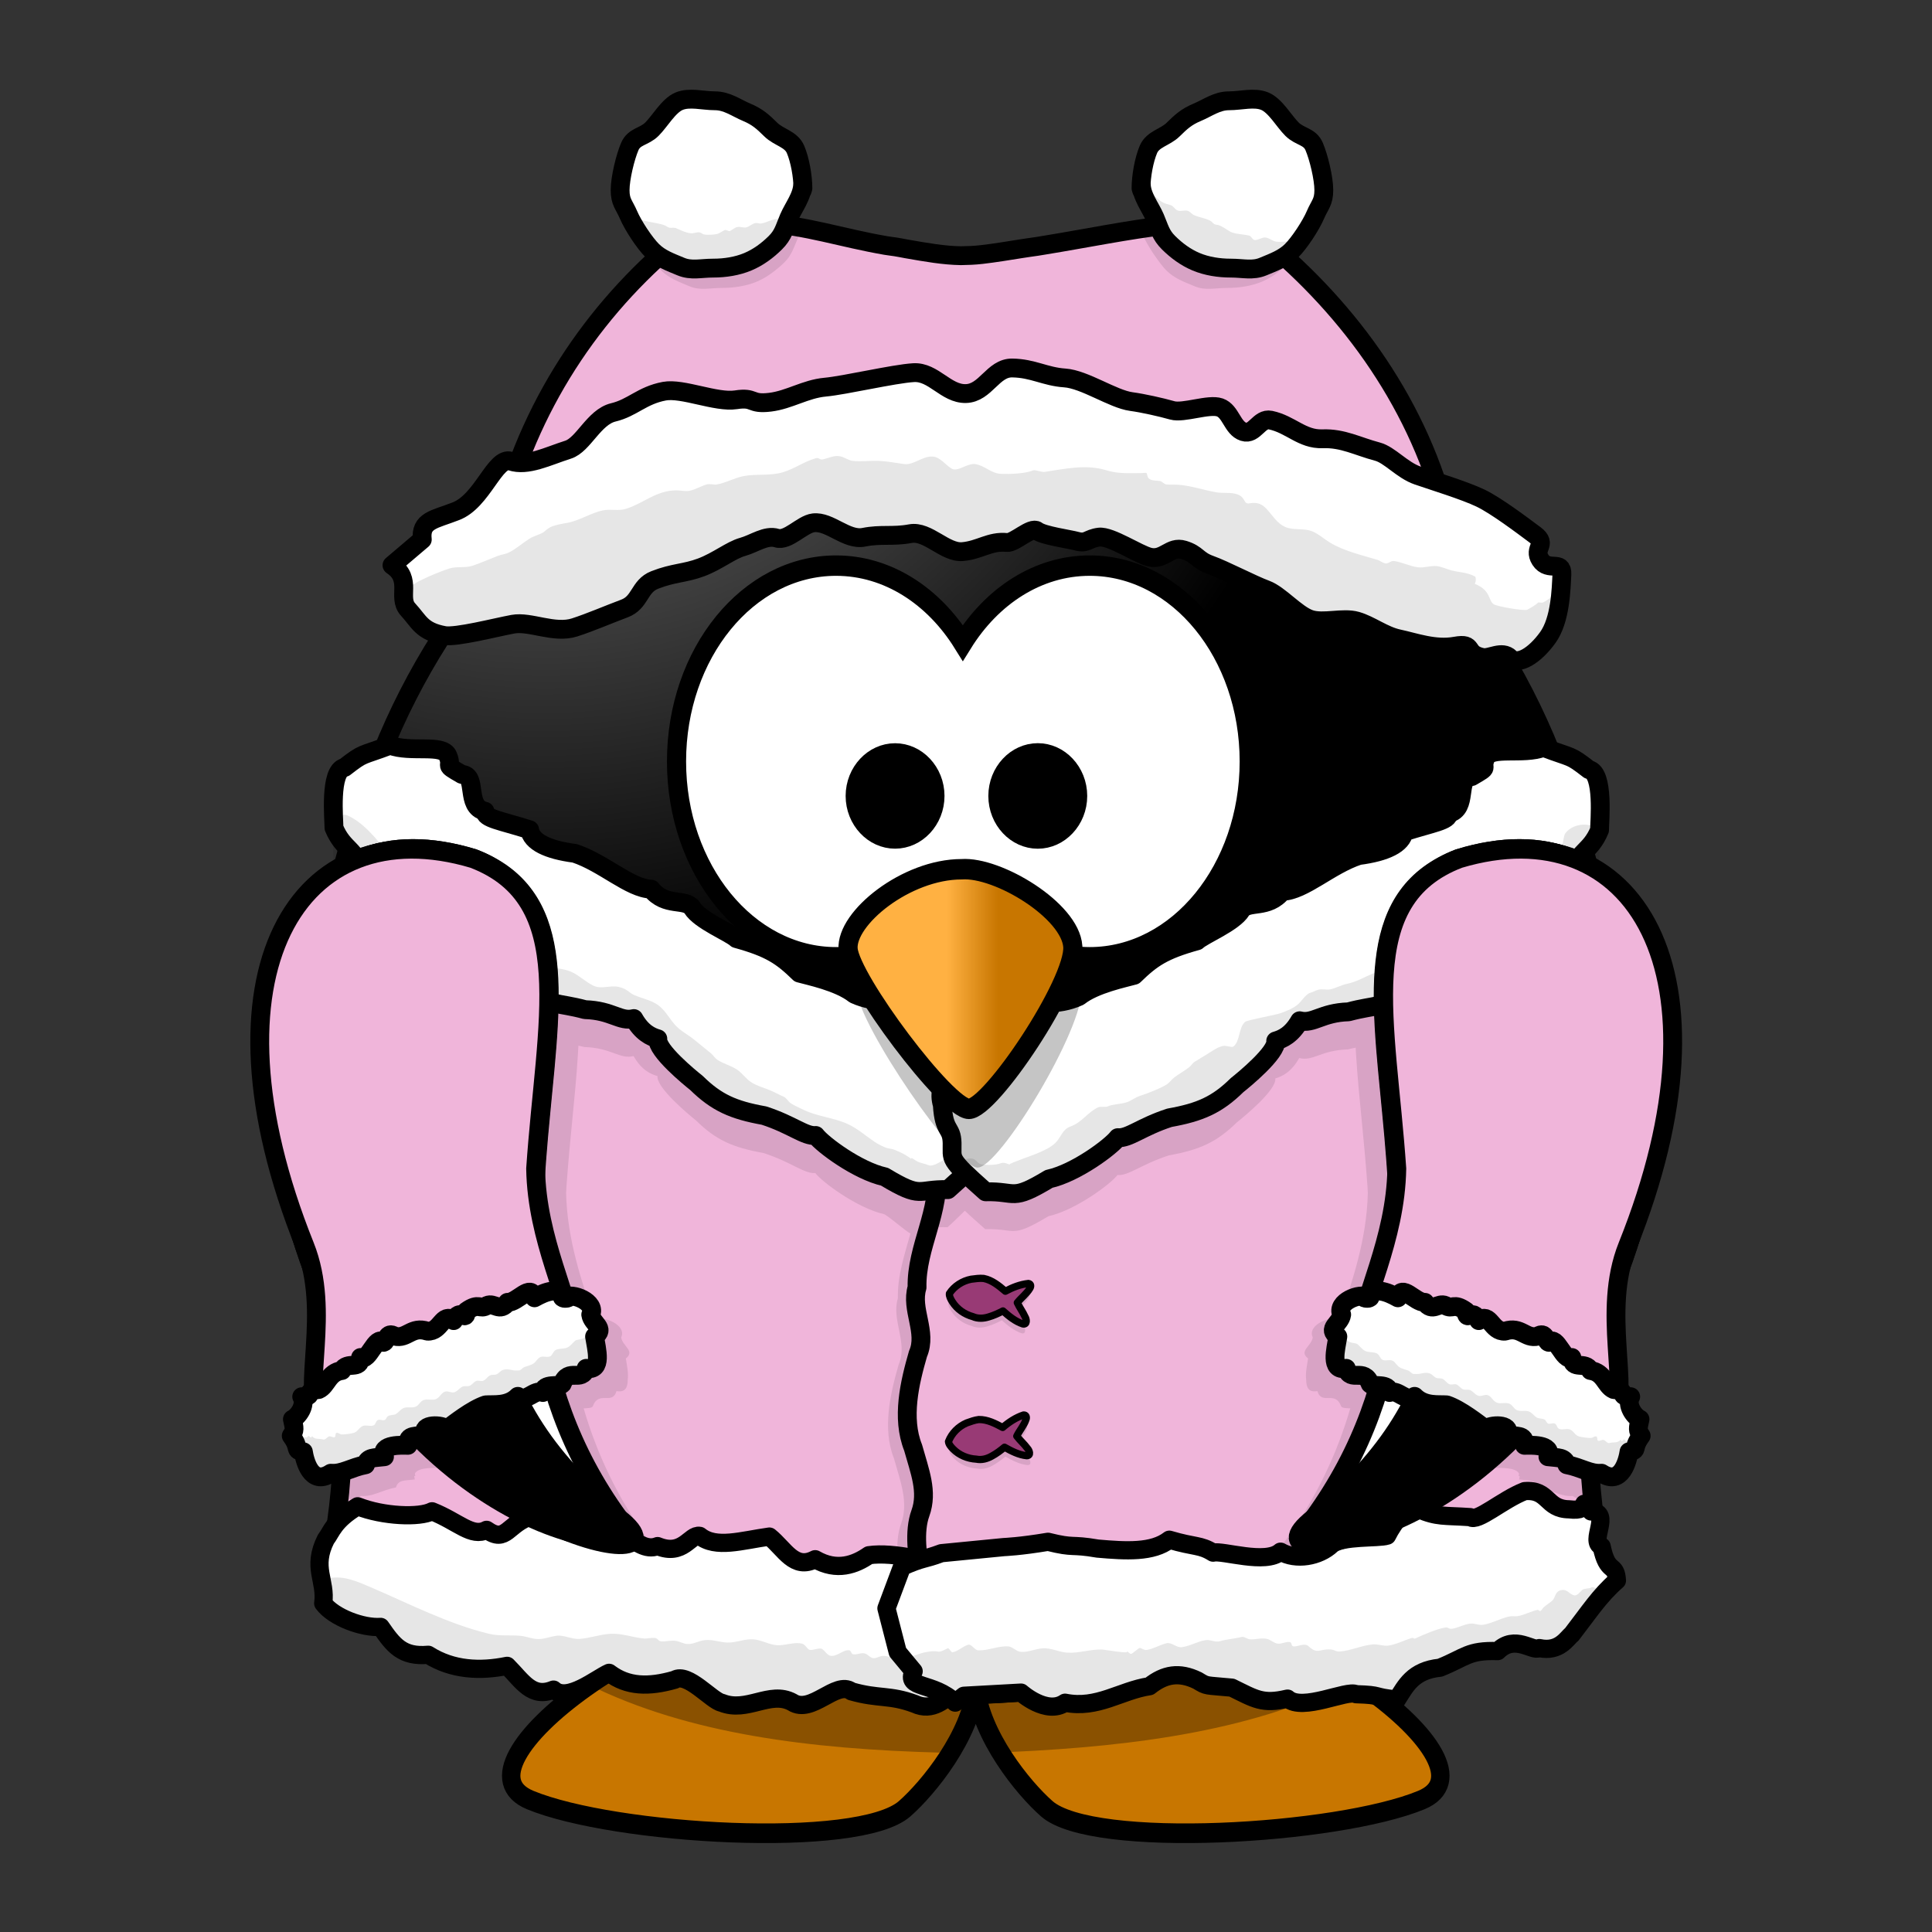 <?xml version="1.0" encoding="UTF-8" standalone="no"?>
<!DOCTYPE svg PUBLIC "-//W3C//DTD SVG 1.1//EN" "http://www.w3.org/Graphics/SVG/1.1/DTD/svg11.dtd">
<svg xmlns="http://www.w3.org/2000/svg" xmlns:xlink="http://www.w3.org/1999/xlink" xmlns:serif="http://www.serif.com/" width="200" height="200" viewBox="0 0 200 200" version="1.1" xml:space="preserve" style="fill-rule:evenodd;clip-rule:evenodd;">
    <rect x="0" y="0" width="200" height="200" fill="#333333" stroke="none"/>
    <g transform="matrix(0.955,0,0,0.955,-17.896,-47.297)">
        <g id="Ebene-1" serif:id="Ebene 1">
            <g id="g3534">
                <g id="g45484-1-40" transform="matrix(1.596,0,0,1.702,5.622,-303.533)">
                    <path id="path3806-0-1-5" d="M65.425,308.434C52.891,309.724 38.515,319.867 44.229,322.079C49.943,324.291 66.527,325.213 69.661,322.633C71.271,321.307 74.152,317.986 74.491,314.87C74.831,317.985 77.704,321.307 79.314,322.633C82.447,325.213 99.04,324.291 104.754,322.079C110.468,319.867 96.092,309.724 83.558,308.434C77.104,309.056 74.782,311.225 74.491,313.713C74.201,311.225 71.879,309.056 65.425,308.434Z" style="fill:url(#_Radial1);stroke:black;stroke-width:1.25px;"/>
                    <path id="path3194-5-0-01" d="M65.427,308.438C59.275,309.071 52.685,311.837 48.239,314.751C54.973,317.865 63.206,318.84 72.131,319.061C73.275,317.556 74.299,316.656 74.494,314.873C74.686,316.639 75.687,317.523 76.815,319.02C85.594,318.648 93.656,317.581 100.219,314.409C95.788,311.622 89.473,309.047 83.56,308.438C77.106,309.06 74.784,311.229 74.494,313.717C74.203,311.229 71.881,309.06 65.427,308.438Z" style="fill-opacity:0.31;"/>
                </g>
                <g id="g45507-1-8" transform="matrix(1.596,0,0,1.702,5.622,-303.533)">
                    <path id="path2385-16-4-3" d="M117.02,272.18C117.02,295.856 97.538,315.338 73.862,315.338C50.186,315.338 30.704,295.856 30.704,272.18C30.704,248.504 50.186,229.022 73.862,229.022C97.538,229.022 117.02,248.504 117.02,272.18Z" style="fill:url(#_Radial2);fill-rule:nonzero;stroke:black;stroke-width:1.25px;stroke-linecap:round;"/>
                    <path id="path3167-8-2-02" d="M95.195,293.755L95.195,293.763C95.195,305.241 85.75,314.686 74.272,314.686C62.794,314.686 53.35,305.241 53.35,293.763L53.35,293.755C53.35,282.277 62.794,272.833 74.272,272.833C85.75,272.833 95.195,282.277 95.195,293.755Z" style="fill:white;fill-rule:nonzero;stroke:black;stroke-width:1.3px;stroke-linecap:round;"/>
                    <path id="path2411-0-7-17" d="M115.321,260.181C115.409,261.303 115.46,262.433 115.46,263.578C115.46,287.401 96.117,306.735 72.294,306.735C52.634,306.735 36.042,293.568 30.839,275.577C32.575,297.812 51.179,315.338 73.858,315.338C97.681,315.338 117.024,296.003 117.024,272.18C117.024,268.017 116.423,263.991 115.321,260.181Z" style="fill-opacity:0.31;fill-rule:nonzero;"/>
                </g>
                <g id="g21283" transform="matrix(1.702,0,0,1.702,-189.84,-82.073)">
                    <path id="path23926" d="M171.153,91.51C169.144,91.374 167.367,91.537 166.293,92.126C160.698,96.583 156.508,102.619 154.575,109.875C161.301,108.092 172.606,106.986 184.075,106.875C184.417,106.877 184.758,106.872 185.1,106.875C196.569,106.986 207.874,108.092 214.6,109.875C212.667,102.619 208.149,96.606 202.539,92.125C199.954,90.702 194.357,92.073 189.072,92.934C188.896,92.963 188.75,92.988 188.578,93.015C188.264,93.061 187.921,93.106 187.609,93.157C186.731,93.299 185.868,93.438 185.085,93.529C184.589,93.587 184.168,93.598 183.747,93.605C182.658,93.588 181.557,93.394 180.276,93.17C180.058,93.131 179.812,93.078 179.585,93.044C179.367,93.009 179.183,92.994 178.959,92.955C176.116,92.462 173.966,91.701 171.153,91.51Z" style="fill:rgb(240,181,218);stroke:black;stroke-width:1.2px;stroke-linecap:round;stroke-linejoin:round;"/>
                    <path id="path21155" d="M195.322,92.262C195.392,92.427 195.492,92.621 195.607,92.827C195.608,92.827 195.608,92.828 195.609,92.83C195.725,93.036 195.859,93.254 196,93.467C196.047,93.539 196.096,93.602 196.145,93.672C196.386,94.021 196.635,94.349 196.847,94.558C197.354,95.059 197.976,95.277 198.647,95.558C199.317,95.838 199.923,95.658 200.697,95.658C201.47,95.658 202.251,95.538 202.922,95.258C203.322,95.09 203.684,94.86 204.022,94.599C204.25,94.425 204.469,94.238 204.673,94.036C204.8,93.911 204.9,93.79 204.982,93.669C204.983,93.668 204.982,93.668 204.982,93.667C205,93.642 205.01,93.616 205.026,93.591C205.241,93.257 205.349,92.92 205.547,92.458C205.581,92.377 205.622,92.284 205.664,92.2C205.667,92.194 205.669,92.188 205.672,92.183L195.322,92.262Z" style="fill-opacity:0.1;"/>
                    <g id="g37364">
                        <path id="path16568" d="M147.515,113.321C148.857,114.219 147.825,115.364 148.539,116.14C149.254,116.916 149.4,117.531 150.849,117.796C151.598,117.933 154.12,117.276 155.218,117.074C156.317,116.871 157.848,117.698 159.143,117.28C160.148,116.956 161.273,116.465 162.314,116.076C163.356,115.688 163.237,114.654 164.244,114.259C165.46,113.782 166.158,113.847 167.209,113.453C168.26,113.058 169.092,112.361 169.852,112.149C170.583,111.946 171.325,111.376 172.023,111.591C172.72,111.806 173.63,110.706 174.355,110.618C175.394,110.491 176.464,111.757 177.565,111.537C178.666,111.316 179.397,111.518 180.529,111.308C181.64,111.101 182.738,112.549 183.851,112.452C184.963,112.355 185.59,111.759 186.675,111.87C187.164,111.92 188.231,110.836 188.608,111.132C188.985,111.427 190.66,111.659 191.119,111.785C191.785,111.968 191.813,111.622 192.545,111.528C193.277,111.435 195.046,112.634 195.767,112.802C196.7,113.019 197.061,112.074 197.946,112.346C198.832,112.619 198.771,112.989 199.63,113.294C200.504,113.605 202.307,114.55 203.176,114.87C204.046,115.19 205.087,116.449 205.974,116.755C206.827,117.049 208.069,116.616 208.959,116.874C209.848,117.133 210.667,117.8 211.614,118.002C212.657,118.224 213.939,118.707 215.224,118.472C216.508,118.237 215.769,118.951 216.975,119.195C217.429,119.287 218.214,118.721 218.723,119.226C219.232,119.731 220.305,119.069 221.129,117.918C221.931,116.8 221.975,114.86 222.023,113.908C222.072,112.957 221.165,113.767 220.657,112.976C220.166,112.212 221.137,111.997 220.307,111.379C219.477,110.761 217.837,109.523 216.846,109.046C215.833,108.559 213.826,107.948 212.832,107.603C211.839,107.258 211.061,106.291 210.276,106.083C208.996,105.744 208.081,105.216 206.776,105.265C205.471,105.314 204.75,104.343 203.468,104.077C202.738,103.925 202.455,105.046 201.744,104.816C201.033,104.587 200.946,103.516 200.239,103.269C199.531,103.022 197.925,103.66 197.207,103.456C196.489,103.252 195.343,102.995 194.601,102.895C193.428,102.737 191.626,101.477 190.363,101.391C189.1,101.305 188.346,100.777 187.02,100.756C185.786,100.737 185.327,102.355 184.062,102.386C182.797,102.416 182.006,100.978 180.733,101.054C179.458,101.13 176.364,101.862 175.104,101.977C173.843,102.092 172.817,102.788 171.594,102.936C170.271,103.097 170.664,102.59 169.412,102.783C168.16,102.975 166.012,102.016 164.859,102.234C163.42,102.505 162.844,103.288 161.608,103.585C160.373,103.883 159.707,105.649 158.731,105.959C157.43,106.372 156.136,107.044 155.082,106.692C154.072,106.355 153.28,109.262 151.552,109.891C150.218,110.415 149.308,110.453 149.444,111.683L147.515,113.321Z" style="fill:white;stroke:black;stroke-width:1.2px;stroke-linecap:round;stroke-linejoin:round;"/>
                        <path id="path37362" d="M221.875,115.675C221.827,115.643 221.765,115.639 221.725,115.6C221.55,115.426 221.427,115.217 221.3,115.375C221.236,115.455 220.917,115.651 220.8,115.7C220.753,115.72 220.525,115.668 220.5,115.7C220.395,115.831 220.008,116.052 219.825,116.15C219.644,116.247 217.883,115.949 217.675,115.8C217.493,115.67 217.455,115.441 217.325,115.2C217.195,114.959 216.987,114.714 216.475,114.5C216.473,114.499 216.523,114.381 216.525,114.375C216.544,114.296 216.563,114.069 216.475,114.025C215.943,113.759 215.578,113.795 215,113.65C214.685,113.571 214.376,113.408 214.05,113.375C213.655,113.336 213.252,113.5 212.85,113.45C212.339,113.386 211.833,113.114 211.325,113.05C211.118,113.024 210.978,113.236 210.775,113.2C210.608,113.17 210.44,113.025 210.275,112.975C209.278,112.675 208.146,112.415 207.25,111.875C206.867,111.644 206.517,111.313 206.1,111.15C205.641,110.971 205.08,111.075 204.6,110.95C204.049,110.806 203.747,110.362 203.425,109.975C203.264,109.781 203.101,109.589 202.9,109.475C202.699,109.361 202.456,109.316 202.15,109.375C201.9,109.423 201.866,109.3 201.775,109.15C201.684,109 201.556,108.826 201.15,108.75C200.787,108.682 200.392,108.737 200.025,108.675C199.245,108.543 198.463,108.27 197.675,108.2C197.401,108.176 197.124,108.197 196.85,108.175C196.665,108.161 196.586,107.976 196.4,107.95C196.183,107.92 195.907,107.952 195.725,107.8C195.609,107.704 195.614,107.499 195.575,107.45C195.549,107.417 195.305,107.45 195.275,107.45C194.508,107.45 193.773,107.509 193.025,107.275C192.365,107.068 191.703,107.051 191.05,107.1C190.397,107.149 189.739,107.276 189.075,107.375C188.894,107.402 188.476,107.223 188.35,107.275C187.826,107.494 186.89,107.517 186.325,107.5C185.659,107.48 185.266,106.961 184.65,106.875C184.427,106.844 184.138,106.964 183.875,107.075C183.612,107.186 183.373,107.281 183.175,107.175C182.799,106.974 182.447,106.44 181.975,106.4C181.307,106.344 180.742,106.961 180.125,106.875C179.615,106.804 179.096,106.703 178.575,106.675C178.015,106.645 177.435,106.731 176.875,106.675C176.566,106.644 176.333,106.426 176.025,106.375C175.655,106.313 175.317,106.499 174.975,106.575C174.739,106.627 174.722,106.447 174.525,106.5C173.792,106.697 173.143,107.183 172.4,107.4C171.551,107.648 170.722,107.478 169.875,107.65C169.304,107.766 168.769,108.078 168.2,108.175C167.979,108.213 167.771,108.11 167.55,108.175C167.186,108.282 166.845,108.498 166.475,108.575C166.221,108.628 165.886,108.55 165.625,108.55C165.004,108.55 164.484,108.747 163.975,109C163.466,109.253 162.983,109.55 162.425,109.725C161.931,109.88 161.443,109.722 160.95,109.825C160.163,109.989 159.443,110.49 158.65,110.625C158.35,110.676 157.985,110.739 157.7,110.85C157.44,110.952 157.218,111.183 157.15,111.225C156.927,111.365 156.543,111.458 156.275,111.625C155.842,111.896 155.426,112.274 154.975,112.5C154.732,112.622 154.49,112.633 154.25,112.725C153.715,112.931 153.192,113.165 152.65,113.35C152.203,113.503 151.636,113.381 151.175,113.525C150.788,113.646 150.011,113.945 149.3,114.3C148.814,114.543 148.539,114.809 148.25,115.075C148.241,115.461 148.266,115.842 148.55,116.15C149.265,116.926 149.4,117.535 150.85,117.8C151.598,117.937 154.126,117.277 155.225,117.075C156.324,116.873 157.854,117.693 159.15,117.275C160.155,116.951 161.283,116.463 162.325,116.075C163.367,115.687 163.243,114.645 164.25,114.25C165.466,113.773 166.149,113.845 167.2,113.45C168.251,113.056 169.09,112.362 169.85,112.15C170.581,111.947 171.327,111.385 172.025,111.6C172.723,111.815 173.626,110.713 174.35,110.625C175.389,110.498 176.474,111.746 177.575,111.525C178.676,111.305 179.393,111.511 180.525,111.3C181.636,111.094 182.738,112.547 183.85,112.45C184.962,112.353 185.59,111.764 186.675,111.875C187.164,111.925 188.223,110.83 188.6,111.125C188.977,111.421 190.666,111.649 191.125,111.775C191.792,111.958 191.818,111.619 192.55,111.525C193.282,111.432 195.054,112.632 195.775,112.8C196.708,113.017 197.065,112.078 197.95,112.35C198.835,112.623 198.766,112.995 199.625,113.3C200.5,113.611 202.305,114.555 203.175,114.875C204.045,115.195 205.087,116.444 205.975,116.75C206.828,117.044 208.06,116.617 208.95,116.875C209.84,117.134 210.678,117.798 211.625,118C212.669,118.223 213.941,118.71 215.225,118.475C216.509,118.24 215.769,118.956 216.975,119.2C217.429,119.292 218.216,118.72 218.725,119.225C219.234,119.73 220.301,119.076 221.125,117.925C221.562,117.315 221.765,116.48 221.875,115.675L221.875,115.675Z" style="fill-opacity:0.1;"/>
                    </g>
                    <path id="path21125" d="M163.15,92.262C163.22,92.427 163.32,92.621 163.436,92.827C163.436,92.827 163.437,92.828 163.437,92.83C163.554,93.036 163.687,93.254 163.828,93.467C163.875,93.539 163.925,93.602 163.973,93.672C164.214,94.021 164.464,94.349 164.675,94.558C165.182,95.059 165.804,95.277 166.475,95.558C167.145,95.838 167.751,95.658 168.525,95.658C169.299,95.658 170.079,95.538 170.75,95.258C171.15,95.09 171.512,94.86 171.85,94.599C172.078,94.425 172.297,94.238 172.501,94.036C172.628,93.911 172.728,93.79 172.811,93.669C172.811,93.668 172.81,93.668 172.811,93.667C172.828,93.642 172.838,93.616 172.855,93.591C173.069,93.257 173.177,92.92 173.375,92.458C173.409,92.377 173.45,92.284 173.492,92.2C173.495,92.194 173.497,92.188 173.5,92.183L163.15,92.262Z" style="fill-opacity:0.1;"/>
                    <g id="g37432" transform="matrix(1,0,0,1,1.078,0)">
                        <path id="path26881" d="M172.591,89.033C172.591,89.798 172.003,90.525 171.719,91.188C171.436,91.851 171.359,92.278 170.852,92.779C170.345,93.28 169.765,93.712 169.095,93.993C168.424,94.273 167.656,94.396 166.882,94.396C166.108,94.396 165.499,94.577 164.829,94.296C164.158,94.016 163.532,93.796 163.025,93.295C162.518,92.794 161.784,91.669 161.501,91.006C161.217,90.343 160.966,90.194 160.966,89.429C160.966,88.664 161.296,87.317 161.58,86.654C161.863,85.991 162.483,86.05 162.99,85.548C163.498,85.047 164.049,84.048 164.72,83.767C165.39,83.487 166.233,83.739 167.006,83.739C167.78,83.739 168.367,84.196 169.038,84.476C169.708,84.756 170.057,85.073 170.564,85.574C171.071,86.075 171.851,86.168 172.135,86.831C172.418,87.494 172.607,88.547 172.607,89.312L172.564,89.454" style="fill:white;fill-rule:nonzero;stroke:black;stroke-width:1.2px;stroke-linecap:round;stroke-linejoin:round;"/>
                        <path id="path37411" d="M161.35,90.7C161.402,90.801 161.443,90.867 161.5,91C161.784,91.663 162.518,92.799 163.025,93.3C163.532,93.801 164.154,94.02 164.825,94.3C165.496,94.58 166.101,94.4 166.875,94.4C167.649,94.4 168.429,94.28 169.1,94C169.771,93.72 170.343,93.276 170.85,92.775C171.357,92.274 171.441,91.863 171.725,91.2C171.762,91.114 171.805,91.013 171.85,90.925C171.474,91.105 171.139,91.275 171.025,91.275C170.59,91.275 170.376,91.469 169.975,91.55C169.842,91.577 169.741,91.509 169.6,91.525C169.383,91.55 169.207,91.753 169,91.8C168.832,91.838 168.628,91.75 168.45,91.775C168.281,91.799 168.124,91.949 167.975,92.025C167.862,92.083 167.738,91.927 167.625,91.975C167.457,92.047 167.308,92.183 167.125,92.225C166.936,92.269 166.487,92.295 166.3,92.25C166.202,92.227 166.147,92.148 166.05,92.125C165.852,92.079 165.659,92.202 165.45,92.175C165.101,92.13 164.837,91.983 164.525,91.85C164.418,91.804 164.242,91.842 164.125,91.825C164,91.807 163.873,91.689 163.75,91.65C163.206,91.476 162.314,91.418 161.825,91.15C161.633,91.045 161.485,90.871 161.35,90.7L161.35,90.7Z" style="fill-opacity:0.1;"/>
                    </g>
                    <g id="g37436" transform="matrix(1,0,0,1,-1.348,0)">
                        <path id="path26917" d="M196.584,89.033C196.584,89.798 197.172,90.525 197.456,91.188C197.739,91.851 197.816,92.278 198.323,92.779C198.83,93.28 199.41,93.712 200.08,93.993C200.751,94.273 201.519,94.396 202.293,94.396C203.067,94.396 203.676,94.577 204.346,94.296C205.017,94.016 205.643,93.796 206.15,93.295C206.657,92.794 207.391,91.669 207.674,91.006C207.958,90.343 208.209,90.194 208.209,89.429C208.209,88.664 207.879,87.317 207.595,86.654C207.312,85.991 206.692,86.05 206.185,85.548C205.677,85.047 205.126,84.048 204.455,83.767C203.785,83.487 202.942,83.739 202.169,83.739C201.395,83.739 200.808,84.196 200.137,84.476C199.467,84.756 199.118,85.073 198.611,85.574C198.104,86.075 197.324,86.168 197.04,86.831C196.757,87.494 196.568,88.547 196.568,89.312L196.611,89.454" style="fill:white;fill-rule:nonzero;stroke:black;stroke-width:1.2px;stroke-linecap:round;stroke-linejoin:round;"/>
                        <path id="path37413" d="M196.65,89.475C196.807,90.079 197.221,90.666 197.45,91.2C197.734,91.863 197.818,92.274 198.325,92.775C198.832,93.276 199.404,93.72 200.075,94C200.746,94.28 201.526,94.4 202.3,94.4C203.074,94.4 203.679,94.58 204.35,94.3C205.021,94.02 205.643,93.801 206.15,93.3C206.273,93.179 206.41,93.029 206.55,92.85C206.388,92.853 206.227,92.76 206.075,92.725C205.768,92.653 205.435,92.772 205.125,92.7C204.916,92.651 204.744,92.492 204.525,92.45C204.282,92.403 203.97,92.662 203.775,92.6C203.632,92.554 203.608,92.368 203.45,92.325C203.153,92.244 202.544,92.236 202.25,92.075C202.032,91.956 201.715,91.706 201.475,91.65C201.4,91.633 201.321,91.634 201.25,91.6C201.138,91.546 201.091,91.432 200.975,91.375C200.653,91.216 200.278,91.165 199.95,91.025C199.794,90.959 199.713,90.806 199.55,90.75C199.346,90.68 199.113,90.805 198.9,90.725C198.709,90.653 198.637,90.426 198.425,90.375C197.625,90.183 197.731,89.936 197.125,89.6C196.975,89.517 196.81,89.497 196.65,89.475L196.65,89.475Z" style="fill-opacity:0.1;"/>
                    </g>
                </g>
                <path id="path26942" d="M59.413,134.035C55.26,142.001 54.106,151.136 54.354,160.468C54.026,178.826 57.664,199.734 54.986,215.947C56.498,216.789 58.22,217.571 60.045,218.307C64.438,220.344 71.097,222.094 79.227,223.451C79.443,223.487 79.64,223.542 79.859,223.577C80.002,223.602 80.137,223.637 80.281,223.661C81.485,223.854 82.729,224.033 83.99,224.209C94.226,225.716 105.657,226.508 117.168,226.697C117.925,226.709 118.688,226.732 119.445,226.739C119.627,226.741 119.81,226.737 119.993,226.739C121.519,226.751 123.023,226.79 124.546,226.781C125.498,226.78 126.459,226.748 127.412,226.739C128.157,226.728 128.905,226.712 129.647,226.697C141.166,226.509 152.624,225.717 162.867,224.209C164.251,224.006 165.618,223.807 166.956,223.577C167.334,223.515 167.68,223.429 168.052,223.366C175.472,222.106 181.675,220.524 185.969,218.687C186.024,218.666 186.083,218.666 186.137,218.645C186.292,218.578 186.41,218.501 186.559,218.434C188.487,217.667 190.286,216.83 191.871,215.947C189.193,199.734 192.832,178.826 192.503,160.468C192.751,151.136 191.597,142.001 187.444,134.035C187.302,134.151 187.165,134.257 187.023,134.372C186.968,134.273 186.91,134.176 186.854,134.077C164.265,152.426 145.733,162.445 127.328,163.756C126.412,163.821 125.504,163.818 124.588,163.84C124.277,163.846 123.971,163.882 123.66,163.882C123.2,163.886 122.73,163.847 122.269,163.84C121.349,163.818 120.407,163.821 119.487,163.756C101.082,162.445 82.592,152.426 60.003,134.077C59.947,134.175 59.889,134.274 59.834,134.372C59.692,134.257 59.555,134.151 59.413,134.035L59.413,134.035Z" style="fill:rgb(240,181,218);fill-rule:nonzero;stroke:black;stroke-width:2.02px;stroke-linecap:round;stroke-linejoin:round;"/>
                <path id="path37474" d="M60.999,134.348C57.769,135.573 58.21,135.104 56.064,136.773C54.389,137.113 54.924,142.481 54.915,143.325C55.763,145.374 56.87,145.581 57.465,146.933C49.467,152.836 47.209,167.426 55.088,187.055C57.285,192.528 55.903,198.665 56.005,202.719C55.236,202.958 56.034,203.377 54.745,203.386C55.259,204.32 54.338,205.556 53.737,205.827C53.958,206.827 54.022,207.026 53.612,207.625C54.684,209.085 53.808,209.146 54.926,209.358C55.059,210.252 55.736,213.112 57.898,211.682C59.142,211.793 60.122,211.047 61.658,210.762C61.925,209.899 62.574,210.039 63.714,209.893C63.655,209.752 63.648,209.637 63.647,209.526C63.689,209.522 63.721,209.52 63.764,209.515C63.722,209.413 63.728,209.338 63.716,209.252C64.073,208.552 65.813,208.649 66.256,208.654C66.241,208.505 66.246,208.387 66.261,208.281C66.264,208.281 66.275,208.281 66.277,208.281C66.274,208.248 66.281,208.23 66.28,208.199C66.388,207.729 66.814,207.689 67.306,207.633C73.032,213.472 79.133,216.649 83.497,217.912C89.522,220.27 92.959,219.628 89.086,216.593C85.645,211.861 83.415,207.018 82.005,202.19C82.419,202.163 82.829,202.169 82.978,202.001C83.649,200.177 85.086,201.9 85.573,200.315C86.535,200.493 86.783,199.895 86.783,199.1C86.881,198.426 86.704,197.52 86.578,196.787C87.624,195.952 86.215,195.467 86.073,194.492C86.732,193.132 84.035,192.064 83.244,192.623L83.55,192.623C83.763,192.689 83.384,192.739 83.196,192.716C83.179,192.661 83.16,192.6 83.143,192.545C83.303,192.481 83.535,192.424 83.497,192.498C83.346,192.34 83.183,192.23 83.015,192.141C81.816,188.381 80.226,183.966 80.104,178.852C80.121,178.594 80.128,178.328 80.146,178.073C80.336,175.449 80.575,172.937 80.814,170.5C80.908,169.532 81.005,168.552 81.09,167.62C81.211,166.288 81.311,164.996 81.388,163.743C81.406,163.452 81.421,163.162 81.436,162.874C81.667,162.927 81.841,162.953 82.101,163.023C85.037,163.111 85.908,164.38 87.419,164.001C88.285,165.537 89.287,165.963 90.014,166.171C89.845,167.41 93.467,170.412 94.183,170.978C96.358,173.12 98.18,173.913 101.501,174.509C104.541,175.496 105.937,176.795 107.116,176.679C107.844,177.652 111.686,180.502 114.604,181.146C115.399,181.624 116.926,182.991 117.428,183.234C116.785,185.546 116.008,187.838 116.067,190.253C115.342,192.649 117.189,195.073 116.152,197.443C115.251,200.556 114.358,204.394 115.641,207.611C116.345,210.143 117.255,212.384 116.407,214.716C115.7,216.637 116.007,219.59 116.62,221.651L118.688,221.648C118.076,219.588 117.769,216.678 118.476,214.756C119.323,212.424 118.371,210.184 117.667,207.651C116.384,204.434 117.32,200.597 118.22,197.483C119.257,195.113 117.368,192.647 118.093,190.251C118.03,187.628 119.008,185.151 119.667,182.636C120.126,182.583 120.672,182.531 121.454,182.551C122.309,181.79 122.824,181.242 123.326,180.764C123.851,181.276 124.553,181.888 125.538,182.763C128.93,182.678 128.266,183.839 132.388,181.359C135.306,180.715 139.148,177.865 139.875,176.892C141.054,177.008 142.408,175.752 145.449,174.765C148.769,174.169 150.633,173.333 152.809,171.191C153.525,170.625 157.146,167.665 156.978,166.426C157.705,166.219 158.706,165.75 159.573,164.214C161.083,164.593 161.912,163.366 164.849,163.278C165.177,163.19 165.407,163.153 165.691,163.089C165.704,163.308 165.713,163.525 165.726,163.743C165.803,164.996 165.903,166.288 166.024,167.62C166.109,168.553 166.206,169.533 166.3,170.5C166.538,172.938 166.778,175.449 166.968,178.073C166.986,178.329 166.99,178.595 167.008,178.852C166.885,183.967 165.295,188.381 164.096,192.142C163.929,192.231 163.766,192.34 163.615,192.498C163.576,192.424 163.809,192.481 163.968,192.546C163.951,192.6 163.932,192.662 163.915,192.716C163.727,192.739 163.348,192.689 163.562,192.623L163.867,192.623C163.076,192.064 160.379,193.132 161.038,194.492C160.896,195.467 159.487,195.952 160.533,196.787C160.407,197.52 160.23,198.427 160.328,199.1C160.328,199.895 160.577,200.493 161.538,200.315C162.025,201.9 163.463,200.177 164.133,202.001C164.283,202.17 164.692,202.163 165.106,202.19C163.696,207.018 161.466,211.861 158.026,216.594C154.152,219.628 157.59,220.27 163.615,217.912C167.978,216.65 174.079,213.472 179.805,207.633C180.297,207.69 180.723,207.729 180.832,208.199C180.83,208.23 180.84,208.249 180.837,208.282C180.84,208.281 180.848,208.282 180.851,208.282C180.866,208.388 180.871,208.506 180.857,208.654C181.299,208.65 183.039,208.552 183.396,209.252C183.384,209.338 183.39,209.414 183.348,209.515C183.391,209.521 183.423,209.522 183.465,209.526C183.464,209.638 183.457,209.752 183.398,209.893C184.538,210.039 185.188,209.9 185.454,210.763C186.99,211.047 187.97,211.793 189.214,211.683C191.376,213.113 192.053,210.252 192.186,209.359C193.304,209.146 192.428,209.085 193.5,207.625C193.09,207.026 193.155,206.828 193.375,205.828C192.774,205.556 191.853,204.321 192.367,203.387C191.078,203.377 191.876,202.958 191.107,202.719C191.209,198.665 189.827,192.528 192.024,187.055C199.903,167.426 197.645,152.836 189.647,146.934C190.263,145.799 191.284,145.496 192.077,143.581C192.068,142.737 192.603,137.368 190.929,137.029C188.782,135.359 189.223,135.828 185.994,134.604C183.82,135.456 180.259,134.41 179.74,135.752C179.166,137.136 180.348,136.518 178.208,137.752C176.438,137.831 177.887,141.271 175.698,141.751C175.767,142.547 173.967,142.759 170.848,143.751C170.651,145.072 168.888,145.919 165.955,146.303C162.799,147.345 160.015,150.148 157.702,150.217C156.127,152.193 153.974,151.165 153.235,152.259C152.402,153.626 149.147,154.926 148.47,155.578C144.819,156.585 143.544,157.45 141.62,159.322C140.666,159.597 137.376,160.217 135.664,161.577C133.217,162.691 131.165,162.115 129.878,162.385C127.279,164.11 123.596,164.448 124.135,166.129C123.942,166.575 123.786,166.995 123.582,167.363C123.326,166.926 123.056,166.471 122.816,165.916C123.355,164.235 119.714,163.855 117.115,162.13C115.828,161.86 113.776,162.479 111.329,161.364C109.618,160.004 106.285,159.342 105.33,159.066C103.407,157.194 102.174,156.33 98.523,155.323C97.846,154.671 94.591,153.371 93.759,152.004C93.019,150.91 90.866,151.938 89.291,149.962C86.978,149.892 84.152,147.132 80.995,146.091C78.063,145.706 76.3,144.86 76.103,143.538C72.984,142.546 71.184,142.334 71.253,141.538C69.064,141.059 70.555,137.618 68.785,137.539C66.646,136.305 67.827,136.923 67.254,135.54C66.734,134.197 63.173,135.201 61,134.348L60.999,134.348Z" style="fill-opacity:0.1;"/>
                <g id="g21230" transform="matrix(1.702,0,0,1.702,-189.84,-82.073)">
                    <path id="path37328" d="M182.18,151.839C182.496,154.422 180.894,156.751 180.955,159.314C180.53,160.722 181.625,162.153 181.015,163.546C180.486,165.375 179.95,167.627 180.704,169.518C181.117,171.006 181.665,172.327 181.167,173.697C180.752,174.826 180.939,176.555 181.299,177.766" style="fill:none;fill-rule:nonzero;stroke:black;stroke-width:1.2px;stroke-linecap:round;stroke-linejoin:round;"/>
                    <g id="g37637">
                        <g id="g37633">
                            <path id="path37588" d="M187.974,159.659C187.457,159.715 186.962,159.908 186.507,160.155C186.101,159.809 185.665,159.445 185.128,159.339C184.862,159.313 184.594,159.354 184.33,159.387C183.773,159.493 183.256,159.824 182.944,160.3C182.921,160.462 183.024,160.661 183.131,160.824C183.424,161.294 183.906,161.626 184.437,161.771C184.756,161.913 185.116,161.892 185.442,161.79C185.76,161.699 186.062,161.56 186.355,161.408C186.732,161.742 187.137,162.078 187.622,162.237C187.91,162.299 187.861,161.935 187.76,161.78C187.621,161.467 187.411,161.193 187.267,160.883C187.518,160.566 187.859,160.324 188.067,159.972C188.146,159.852 188.151,159.681 187.974,159.659L187.974,159.659Z" style="fill-opacity:0.1;"/>
                            <path id="path37578" d="M188.047,159.062C187.53,159.119 187.035,159.311 186.58,159.558C186.174,159.213 185.737,158.848 185.2,158.742C184.935,158.716 184.667,158.757 184.403,158.791C183.846,158.896 183.329,159.227 183.017,159.703C182.994,159.865 183.096,160.064 183.203,160.228C183.497,160.697 183.979,161.03 184.51,161.174C184.828,161.316 185.189,161.296 185.515,161.193C185.833,161.102 186.134,160.963 186.427,160.811C186.804,161.146 187.209,161.482 187.695,161.64C187.983,161.702 187.933,161.338 187.832,161.183C187.693,160.871 187.483,160.597 187.339,160.286C187.591,159.969 187.931,159.727 188.139,159.375C188.218,159.256 188.224,159.084 188.047,159.062L188.047,159.062Z" style="fill:rgb(152,58,117);fill-rule:nonzero;stroke:black;stroke-width:0.46px;stroke-linecap:round;stroke-linejoin:round;"/>
                        </g>
                        <g id="g37629">
                            <path id="path37590" d="M187.793,168.036C187.299,168.201 186.856,168.494 186.464,168.832C185.994,168.58 185.49,168.317 184.943,168.326C184.678,168.357 184.424,168.455 184.174,168.543C183.651,168.764 183.217,169.197 183.012,169.728C183.024,169.891 183.167,170.064 183.306,170.202C183.692,170.598 184.234,170.821 184.783,170.85C185.125,170.921 185.472,170.825 185.77,170.656C186.061,170.499 186.326,170.299 186.581,170.089C187.02,170.336 187.487,170.578 187.995,170.63C188.289,170.63 188.164,170.284 188.032,170.155C187.83,169.879 187.567,169.655 187.36,169.383C187.539,169.019 187.82,168.711 187.949,168.322C188.001,168.189 187.97,168.02 187.793,168.036L187.793,168.036Z" style="fill-opacity:0.1;"/>
                            <path id="path37580" d="M187.737,167.438C187.244,167.602 186.801,167.896 186.409,168.233C185.939,167.982 185.435,167.718 184.887,167.728C184.622,167.759 184.369,167.856 184.118,167.944C183.596,168.166 183.161,168.598 182.957,169.13C182.969,169.293 183.111,169.466 183.25,169.603C183.637,169.999 184.178,170.222 184.728,170.251C185.069,170.323 185.417,170.226 185.714,170.057C186.005,169.901 186.271,169.701 186.525,169.49C186.964,169.737 187.431,169.98 187.939,170.032C188.234,170.032 188.108,169.686 187.977,169.556C187.775,169.28 187.512,169.057 187.305,168.784C187.483,168.421 187.765,168.112 187.894,167.724C187.946,167.59 187.915,167.421 187.737,167.438L187.737,167.438Z" style="fill:rgb(152,58,117);fill-rule:nonzero;stroke:black;stroke-width:0.46px;stroke-linecap:round;stroke-linejoin:round;"/>
                        </g>
                    </g>
                </g>
                <g id="g37399" transform="matrix(1.702,0,0,1.702,-189.84,-82.073)">
                    <g id="g37304" transform="matrix(1,0,0,1,-1.099,0)">
                        <path id="path34629" d="M183.943,177.078C183.1,176.818 180.592,176.134 178.988,176.369C178.122,176.972 176.945,177.423 175.565,176.624C174.218,177.325 173.638,175.98 172.648,175.182C170.875,175.429 169.239,175.971 168.209,175.136C167.597,175.016 167.16,176.458 165.528,175.788C164.057,176.383 162.728,173.538 161.556,174.195C159.756,174.408 158.487,174.71 157.538,173.87C155.951,174.345 155.914,175.658 154.638,174.753C153.7,175.257 152.837,174.238 151.165,173.572C150.373,173.987 148.054,173.895 146.427,173.253C144.9,174.168 144.766,174.886 144.401,175.352C143.485,177.173 144.44,177.97 144.234,179.432C144.895,180.334 146.76,181.021 147.89,180.934C148.698,182.105 149.262,182.861 150.921,182.71C152.457,183.685 154.224,183.767 155.945,183.415C156.918,184.385 157.511,185.5 158.9,184.928C159.789,185.757 161.643,184.211 162.439,183.86C163.608,184.751 164.967,184.775 166.62,184.301C167.442,183.796 168.982,185.652 169.61,185.766C171.223,186.423 172.688,184.964 174.103,185.731C175.33,186.534 176.903,184.318 177.874,185.039C179.618,185.538 180.292,185.239 181.904,185.836C183.037,186.369 183.838,185.534 184.53,184.994C186.726,181.444 187.095,179.683 183.943,177.078Z" style="fill:white;fill-rule:nonzero;stroke:black;stroke-width:1.16px;stroke-linecap:round;stroke-linejoin:round;"/>
                        <path id="path26970" d="M184.484,185.757L185.04,185.32L188.676,185.119C188.676,185.119 190.299,186.58 191.481,185.763C193.545,186.179 195.021,184.986 196.856,184.712C197.816,183.947 198.749,183.782 199.918,184.352C200.558,184.741 200.368,184.637 202.104,184.804C203.576,185.524 204.053,185.883 205.648,185.502C206.59,186.354 209.465,184.91 210.016,185.222C211.754,185.273 210.954,185.396 212.619,185.56C213.168,184.71 213.616,183.711 215.356,183.534C217.009,182.872 217.142,182.414 219.037,182.476C220.139,181.38 221.263,182.54 221.687,182.283C222.977,182.56 223.458,181.627 223.746,181.423C224.883,179.952 225.515,178.952 226.627,177.981C226.556,176.792 226.034,177.648 225.655,175.812C224.825,175.513 226.339,173.634 224.983,173.583C223.971,172.46 225.243,173.649 223.573,173.446C222.091,173.425 222.305,172.165 220.753,172.286C219.331,172.837 217.73,174.297 217.285,173.943C215.6,173.83 215.2,173.95 214.016,173.445C213.371,172.961 212.41,174.274 211.99,175.124C211.446,175.308 209.129,175.124 208.459,175.691C207.652,176.458 206.189,176.719 205.204,176.144C204.261,176.986 201.502,176.045 200.911,176.205C200.074,175.684 199.776,175.873 198.122,175.382C197.06,176.207 195.365,176.106 193.556,175.947C191.792,175.643 192.118,175.945 190.394,175.514C188.61,175.815 187.588,175.851 187.588,175.851L183.608,176.239C182.436,176.679 182.482,176.491 181.094,177.108L180.105,179.752L180.822,182.538L181.837,183.762C181.265,184.92 183.074,184.4 184.484,185.757" style="fill:white;fill-rule:nonzero;stroke:black;stroke-width:1.16px;stroke-linecap:round;stroke-linejoin:round;"/>
                    </g>
                    <path id="path37397" d="M224.8,178.85C224.641,178.748 224.442,178.625 224.425,178.625C224.313,178.625 224.068,178.317 223.9,178.425C223.774,178.505 223.437,178.479 223.325,178.575C223.209,178.674 223.001,178.977 222.8,178.925C222.475,178.842 222.367,178.498 221.95,178.6C221.567,178.693 221.619,179.088 221.4,179.275C221.245,179.407 221.014,179.545 220.85,179.7C220.797,179.75 220.719,179.903 220.65,179.925C220.589,179.945 220.538,179.837 220.475,179.85C220.043,179.937 219.643,180.182 219.2,180.25C219.012,180.279 218.849,180.229 218.65,180.275C218.092,180.403 217.564,180.71 217,180.8C216.721,180.845 216.46,180.689 216.175,180.725C215.792,180.774 215.43,180.985 215.05,181.05C214.8,181.093 214.819,180.946 214.6,180.975C214.097,181.043 213.155,181.452 212.675,181.675C212.581,181.719 212.594,181.596 212.425,181.65C211.957,181.8 211.463,182.053 210.975,182.125C210.66,182.172 210.317,182.019 209.975,182.05C209.274,182.114 208.599,182.444 207.9,182.5C207.638,182.521 207.545,182.397 207.325,182.375C206.976,182.341 206.768,182.422 206.575,182.45C206.382,182.478 206.191,182.454 205.9,182.175C205.631,181.917 205.231,182.208 204.925,182.175C204.768,182.158 204.84,181.923 204.7,181.9C204.434,181.858 204.187,182.031 203.925,182C203.678,181.971 203.484,181.757 203.25,181.7C202.896,181.614 202.513,181.752 202.15,181.725C201.974,181.712 201.797,181.531 201.625,181.575C201.156,181.695 200.67,181.716 200.225,181.85C199.964,181.929 199.627,181.737 199.35,181.775C198.825,181.847 198.354,182.156 197.825,182.225C197.464,182.272 197.183,181.9 196.85,181.975C196.425,182.071 196.027,182.327 195.6,182.4C195.408,182.433 195.238,182.275 195.15,182.275C195.055,182.275 194.73,182.605 194.6,182.65C194.5,182.685 194.325,182.419 194.325,182.525C194.325,182.638 192.873,182.379 192.75,182.375C191.998,182.35 191.267,182.62 190.525,182.575C189.981,182.542 189.513,182.263 188.95,182.3C188.497,182.33 188.029,182.557 187.575,182.525C187.257,182.502 187.057,182.192 186.75,182.175C186.102,182.139 185.498,182.454 184.85,182.425C184.6,182.414 184.437,182.005 184.2,182.075C183.864,182.174 183.585,182.479 183.225,182.55C183.11,182.573 183,182.249 182.9,182.3C182.108,182.706 182.543,182.374 181.6,182.525C181.076,182.609 180.57,182.877 180.05,182.975C179.588,183.063 179.071,182.692 178.65,182.8C178.478,182.844 178.365,182.939 178.175,182.925C177.967,182.91 177.821,182.675 177.625,182.625C177.371,182.56 177.122,182.728 176.875,182.675C176.765,182.652 176.75,182.441 176.65,182.425C176.249,182.361 175.882,182.837 175.45,182.775C175.245,182.746 175.084,182.467 174.925,182.35C174.763,182.232 174.328,182.437 174.125,182.4C173.966,182.371 173.853,182.055 173.625,182C173.111,181.877 172.548,182.137 172.025,182.1C171.504,182.063 171.028,181.751 170.5,181.725C170.018,181.701 169.575,181.882 169.1,181.925C168.516,181.978 168.031,181.72 167.45,181.775C167.059,181.812 166.729,182.048 166.325,182.025C166.072,182.011 165.847,181.867 165.6,181.825C165.271,181.769 164.955,181.892 164.625,181.85C164.513,181.836 164.446,181.721 164.375,181.675C164.22,181.576 163.753,181.691 163.575,181.675C162.841,181.61 162.154,181.327 161.4,181.375C160.736,181.418 160.108,181.658 159.45,181.7C158.954,181.732 158.447,181.429 157.975,181.5C157.663,181.547 157.339,181.66 157.025,181.7C156.544,181.762 156.139,181.54 155.675,181.5C155.015,181.444 154.354,181.532 153.7,181.375C152.375,181.057 151.108,180.571 149.875,180.05C148.642,179.529 147.429,178.95 146.2,178.425C145.764,178.239 145.338,178.052 144.9,177.925C144.462,177.799 144.018,177.746 143.525,177.825C143.358,177.738 143.175,177.896 143,178C143.088,178.449 143.202,178.877 143.125,179.425C143.786,180.327 145.67,181.012 146.8,180.925C147.607,182.096 148.166,182.851 149.825,182.7C151.361,183.675 153.129,183.777 154.85,183.425C155.823,184.395 156.411,185.497 157.8,184.925C158.69,185.754 160.554,184.201 161.35,183.85C162.519,184.742 163.872,184.775 165.525,184.3C166.348,183.796 167.873,185.661 168.5,185.775C170.114,186.432 171.585,184.958 173,185.725C174.226,186.528 175.804,184.329 176.775,185.05C178.519,185.55 179.188,185.228 180.8,185.825C181.664,186.231 182.348,185.847 182.925,185.4C183.079,185.506 183.226,185.607 183.375,185.75L183.95,185.325L187.575,185.125C187.575,185.125 189.193,186.593 190.375,185.775C192.438,186.192 193.915,184.973 195.75,184.7C196.71,183.935 197.656,183.78 198.825,184.35C199.465,184.739 199.264,184.634 201,184.8C202.472,185.521 202.955,185.881 204.55,185.5C205.491,186.353 208.374,184.912 208.925,185.225C210.662,185.276 209.86,185.386 211.525,185.55C212.074,184.699 212.51,183.701 214.25,183.525C215.904,182.863 216.055,182.414 217.95,182.475C219.052,181.379 220.176,182.531 220.6,182.275C221.891,182.552 222.362,181.63 222.65,181.425C223.499,180.326 224.105,179.61 224.8,178.85L224.8,178.85Z" style="fill-opacity:0.1;"/>
                </g>
                <g id="g37531" transform="matrix(1.702,0,0,1.702,-189.84,-82.073)">
                    <g transform="matrix(1,0,0,1,0.068,0)">
                        <g id="g37463">
                            <g id="g37297">
                                <path id="path32828" d="M144.428,126.196C143.444,126.395 143.757,129.548 143.752,130.044C144.352,131.494 145.18,131.372 145.427,132.757C146.572,133.149 145.861,135.075 147.455,135.657C147.92,137.004 149.382,137.637 151,138.086C151.823,139.443 151.471,138.366 152.398,139.343C153.458,139.236 155.144,140.6 156.686,140.489C157.392,141.393 158.006,141.154 159.743,141.623C161.469,141.674 161.962,142.414 162.85,142.191C163.359,143.094 163.949,143.356 164.377,143.478C164.278,144.206 166.415,145.956 166.836,146.289C168.115,147.548 169.191,148.02 171.142,148.37C172.929,148.95 173.74,149.705 174.432,149.637C174.86,150.208 177.105,151.887 178.82,152.266C181.242,153.723 180.857,153.035 182.851,153.085C185.306,150.903 184.959,151.069 184.988,149.968C185.015,148.92 185.508,149.312 185.609,147.555C186.076,145.962 184.671,145.646 183.662,143.312C183.979,142.324 181.824,142.117 180.297,141.103C179.54,140.945 178.344,141.298 176.906,140.643C175.9,139.844 173.955,139.458 173.394,139.297C172.264,138.197 171.531,137.692 169.385,137.1C168.987,136.717 167.061,135.95 166.572,135.148C166.138,134.504 164.88,135.11 163.955,133.949C162.596,133.908 160.942,132.281 159.087,131.668C157.364,131.443 156.329,130.942 156.213,130.166C154.381,129.583 153.327,129.454 153.368,128.987C152.081,128.705 152.936,126.685 151.896,126.639C150.639,125.914 151.345,126.274 151.008,125.461C150.702,124.673 148.605,125.283 147.328,124.782C145.43,125.502 145.69,125.215 144.428,126.196Z" style="fill:white;fill-rule:nonzero;stroke:black;stroke-width:1.2px;stroke-linecap:round;stroke-linejoin:round;"/>
                                <path id="path34621" d="M223.678,126.335C224.662,126.535 224.349,129.688 224.355,130.183C223.754,131.634 222.927,131.512 222.68,132.896C221.534,133.288 222.245,135.214 220.652,135.797C220.187,137.143 218.724,137.776 217.106,138.226C216.283,139.582 216.636,138.505 215.708,139.482C214.648,139.375 212.962,140.739 211.42,140.628C210.714,141.532 210.1,141.294 208.363,141.762C206.637,141.814 206.144,142.553 205.257,142.331C204.747,143.233 204.157,143.495 203.729,143.617C203.828,144.345 201.691,146.096 201.27,146.429C199.992,147.687 198.915,148.159 196.964,148.509C195.177,149.089 194.367,149.844 193.674,149.776C193.246,150.348 191.001,152.027 189.286,152.405C186.864,153.863 187.249,153.174 185.256,153.224C182.801,151.043 183.147,151.208 183.119,150.108C183.092,149.06 182.598,149.452 182.497,147.695C182.03,146.101 183.435,145.786 184.444,143.451C184.127,142.463 186.282,142.257 187.81,141.243C188.566,141.084 189.762,141.437 191.2,140.782C192.206,139.983 194.151,139.598 194.712,139.436C195.842,138.336 196.576,137.831 198.721,137.239C199.119,136.856 201.045,136.09 201.534,135.287C201.969,134.644 203.226,135.249 204.151,134.088C205.51,134.047 207.164,132.42 209.019,131.808C210.742,131.582 211.777,131.082 211.893,130.305C213.725,129.722 214.779,129.593 214.739,129.126C216.025,128.844 215.17,126.825 216.21,126.778C217.467,126.053 216.762,126.413 217.099,125.601C217.404,124.812 219.501,125.422 220.778,124.921C222.676,125.641 222.416,125.354 223.678,126.335Z" style="fill:white;fill-rule:nonzero;stroke:black;stroke-width:1.2px;stroke-linecap:round;stroke-linejoin:round;"/>
                            </g>
                        </g>
                    </g>
                    <path id="path37507" d="M144.4,129.225C144.265,129.312 144.158,129.41 144.025,129.5C144.063,129.608 143.945,129.677 143.825,129.75C143.829,129.843 143.826,130.002 143.825,130.05C144.426,131.5 145.253,131.366 145.5,132.75C146.646,133.143 145.932,135.067 147.525,135.65C147.99,136.997 149.457,137.626 151.075,138.075C151.898,139.432 151.547,138.373 152.475,139.35C153.535,139.243 155.208,140.61 156.75,140.5C157.456,141.404 158.063,141.157 159.8,141.625C161.526,141.677 162.038,142.423 162.925,142.2C163.434,143.103 164.023,143.353 164.45,143.475C164.351,144.203 166.479,145.967 166.9,146.3C168.178,147.558 169.249,148.025 171.2,148.375C172.987,148.955 173.807,149.693 174.5,149.625C174.927,150.196 177.185,151.896 178.9,152.275C181.322,153.732 180.932,153.025 182.925,153.075C183.427,152.629 183.73,152.331 184.025,152.05C184.334,152.351 184.746,152.711 185.325,153.225C187.318,153.175 186.928,153.857 189.35,152.4C191.065,152.021 193.323,150.346 193.75,149.775C194.443,149.843 195.238,149.08 197.025,148.5C198.976,148.15 200.072,147.683 201.35,146.425C201.771,146.092 203.899,144.353 203.8,143.625C204.227,143.503 204.816,143.228 205.325,142.325C206.212,142.548 206.699,141.802 208.425,141.75C210.162,141.282 210.794,141.529 211.5,140.625C213.042,140.735 214.715,139.368 215.775,139.475C216.703,138.498 216.352,139.582 217.175,138.225C218.793,137.776 220.26,137.147 220.725,135.8C222.318,135.217 221.604,133.293 222.75,132.9C222.877,132.191 224.023,130.936 224.346,130.6C224.544,129.693 222.793,129.54 222.207,130.445C222.082,130.765 221.876,132.575 221.55,132.825C221.366,132.966 221.1,132.926 220.925,133.15C220.717,133.416 220.429,133.631 220.2,133.875C219.713,134.395 219.369,134.944 218.725,135.325C218.318,135.565 217.76,135.573 217.35,135.775C217.006,135.944 216.713,136.205 216.4,136.425C216.302,136.494 216.182,136.461 216.1,136.5C215.719,136.683 215.471,137.152 215.075,137.35C214.913,137.431 214.699,137.318 214.55,137.4C214.254,137.562 214.029,137.904 213.65,138.075C213.414,138.182 213.102,138.187 212.85,138.225C212.48,138.281 212.02,138.497 211.675,138.65C211.445,138.752 211.138,138.954 211.025,139.05C210.986,139.083 210.874,139.029 210.825,139.05C210.561,139.163 210.22,139.224 209.925,139.35C209.372,139.586 208.941,139.849 208.35,139.975C207.985,140.053 207.663,140.236 207.3,140.325C207.058,140.384 206.765,140.289 206.525,140.35C206.341,140.397 206.18,140.501 206,140.55C205.725,140.625 205.436,141.088 205.225,141.275C204.929,141.538 204.46,141.724 204.1,141.85C203.765,141.967 201.984,142.286 201.85,142.4C201.426,142.762 201.54,143.637 201.1,143.975C201.007,144.047 200.623,143.906 200.5,143.925C200.184,143.973 199.862,144.177 199.6,144.35C199.29,144.554 198.918,144.762 198.625,144.95C198.506,145.026 198.401,145.205 198.275,145.3C197.938,145.554 197.635,145.712 197.325,145.95C197.169,146.07 197.012,146.287 196.875,146.375C196.465,146.637 195.598,146.973 195.125,147.125C194.842,147.216 194.586,147.433 194.3,147.525C193.956,147.635 193.356,147.657 193.125,147.775C192.954,147.862 192.654,147.762 192.475,147.85C191.755,148.204 191.483,148.797 190.7,149.075C190.23,149.242 190.115,149.745 189.8,150.075C189.477,150.413 188.969,150.621 188.55,150.8C188.317,150.899 186.85,151.408 186.85,151.475C186.85,151.52 186.527,151.309 186.3,151.4C185.959,151.536 185.417,151.53 185.05,151.475C184.816,151.44 184.736,151.185 184.525,151.125C184.286,151.057 184.004,151.165 183.775,151.2C183.732,151.206 183.45,151.277 183.45,151.3C183.45,151.308 183.17,150.989 182.9,151.075C182.585,151.176 182.021,151.673 181.675,151.525C181.432,151.421 181.15,151.403 180.9,151.25C180.813,151.196 180.709,151.129 180.625,151.075C180.593,151.054 180.57,151.125 180.575,151.125C180.593,151.125 180.401,150.991 180.25,150.9C180.011,150.756 179.783,150.654 179.525,150.55C179.393,150.497 179.237,150.481 179.1,150.45C178.842,150.392 178.448,150.176 178.225,150.025C177.671,149.649 177.161,149.189 176.525,148.9C175.639,148.497 174.6,148.431 173.725,148C173.46,147.869 173.142,147.741 172.9,147.575C172.752,147.473 172.632,147.242 172.475,147.175C172.173,147.046 171.88,146.875 171.575,146.75C171.185,146.59 170.758,146.479 170.4,146.25C170.062,146.033 169.845,145.684 169.5,145.45C169.108,145.184 168.646,145.079 168.25,144.825C168.083,144.718 167.972,144.521 167.825,144.4C167.467,144.106 167.11,143.816 166.75,143.525C166.34,143.194 165.879,142.978 165.525,142.575C165.107,142.099 164.855,141.522 164.25,141.2C163.832,140.977 163.37,140.879 162.95,140.7C162.621,140.559 162.52,140.303 161.95,140.175C161.413,140.053 160.862,140.341 160.35,140.1C159.829,139.854 159.437,139.429 158.9,139.2C158.397,138.985 157.828,139.009 157.325,138.825C156.781,138.626 156.399,138.188 155.875,137.975C154.932,137.591 153.939,137.332 153.025,136.875C152.336,136.53 151.777,135.052 151.075,134.475C150.479,133.984 149.83,133.695 149.175,133.3C148.902,133.135 148.774,132.857 148.525,132.675C148.262,132.482 147.876,132.62 147.65,132.375C147.548,132.264 147.472,132.131 147.4,132C146.934,131.148 145.904,129.947 145.05,129.45C144.933,129.382 144.539,129.136 144.4,129.225L144.4,129.225ZM144.025,129.5C144.007,129.448 143.9,129.528 143.8,129.625C143.801,129.643 143.824,129.658 143.825,129.675L144.025,129.5Z" style="fill-opacity:0.1;"/>
                </g>
                <g id="g21220" transform="matrix(1.702,0,0,1.702,-189.84,-82.073)">
                    <g id="g37265" transform="matrix(1,0,0,1,-1.18,-0.378)">
                        <path id="path3800-9-7-42" d="M216.652,132.394C204.892,136.903 220.114,156.934 207.407,174.412C205.059,177.643 221.553,174.957 227.384,157.055C233.054,139.646 227.66,129.022 216.652,132.394Z" style="fill:white;stroke:black;stroke-width:1.26px;"/>
                        <path id="path3802-9-1-08" d="M216.652,132.394C204.892,136.903 227.062,159.015 207.407,174.412C201.877,178.745 221.553,174.957 227.384,157.055C233.054,139.646 227.66,129.022 216.652,132.394Z" style="fill:url(#_Radial3);stroke:black;stroke-width:1.26px;"/>
                    </g>
                    <g id="g37705">
                        <path id="path34657" d="M215.472,132.016C208.711,134.608 210.868,142.331 211.51,151.75C211.432,156.328 209.285,160.053 209.045,162.733C214.278,161.89 221.127,165.115 225.279,167.686C226.427,165.756 224.517,160.881 226.204,156.677C233.165,139.334 226.669,128.673 215.472,132.016L215.472,132.016Z" style="fill:rgb(240,181,218);fill-rule:nonzero;stroke:black;stroke-width:1.2px;stroke-linecap:round;stroke-linejoin:round;"/>
                        <g id="g37701">
                            <path id="path34678" d="M209.66,159.949C209.196,159.62 207.611,160.248 207.998,161.047C207.912,161.64 207.015,161.922 207.754,162.444C207.634,163.238 207.217,164.668 208.291,164.469C208.577,165.4 209.422,164.388 209.816,165.459C210.018,165.687 211.009,165.366 211.047,166.005C211.638,165.788 212.052,166.659 212.641,166.252C213.279,166.902 214.179,166.754 214.69,166.793C215.564,167.087 216.702,167.996 217.16,168.335C217.458,168.033 218.83,167.99 218.535,168.653C219.063,168.891 219.718,168.592 219.642,169.369C219.964,169.366 221.481,169.265 221.136,170.096C221.805,170.182 222.187,170.101 222.343,170.608C223.246,170.776 223.821,171.213 224.552,171.148C225.823,171.988 226.221,170.307 226.299,169.782C226.956,169.657 226.442,169.622 227.072,168.765C226.831,168.413 226.868,168.296 226.998,167.708C226.645,167.548 226.103,166.823 226.405,166.274C225.509,166.268 226.344,165.921 225.321,165.815C224.796,165.586 224.718,164.725 223.847,164.606C223.495,163.969 222.684,164.625 222.658,163.777C222.126,164.083 221.702,162.307 221.199,162.812C220.986,162.788 221.004,162.084 220.484,162.419C219.689,162.618 219.421,161.762 218.405,162.099C217.522,162.157 217.461,160.851 216.73,161.427C216.286,160.54 215.964,161.586 215.919,160.827C215.099,160.241 215.076,160.761 214.607,160.465C214.139,160.253 213.795,160.926 213.3,160.265C212.652,160.288 211.823,159.01 211.58,159.974C210.874,159.578 210.081,159.28 209.512,159.876C209.47,159.797 209.978,159.971 209.739,159.966C209.817,160.041 209.305,160.004 209.481,159.949" style="fill:white;fill-rule:nonzero;stroke:black;stroke-width:1.2px;stroke-linecap:round;stroke-linejoin:round;"/>
                            <path id="path37647" d="M207.6,162.3C207.643,162.345 207.681,162.401 207.75,162.45C207.63,163.245 207.226,164.673 208.3,164.475C208.586,165.406 209.431,164.378 209.825,165.45C210.027,165.677 211.012,165.361 211.05,166C211.641,165.783 212.06,166.657 212.65,166.25C213.287,166.9 214.189,166.761 214.7,166.8C215.574,167.093 216.692,167.986 217.15,168.325C217.447,168.023 218.82,167.987 218.525,168.65C219.053,168.888 219.726,168.598 219.65,169.375C219.972,169.372 221.47,169.268 221.125,170.1C221.795,170.186 222.194,170.093 222.35,170.6C223.253,170.767 223.819,171.215 224.55,171.15C225.82,171.99 226.222,170.3 226.3,169.775C226.83,169.674 226.604,169.638 226.825,169.175C226.742,169.143 226.125,169.038 226.125,169.1C226.125,169.157 226.019,168.963 225.975,169C225.938,169.032 225.877,169.065 225.85,169.1C225.826,169.13 225.774,168.995 225.75,169.025C225.576,169.247 225.29,169.148 225.05,169.225C224.924,169.265 224.791,169.052 224.675,169.025C224.57,169.001 224.414,169.121 224.325,169.075C224.237,169.03 224.319,168.817 224.2,168.8C224.091,168.784 224.005,168.886 223.9,168.9C223.755,168.919 223.25,168.848 223.1,168.8C222.846,168.719 222.749,168.421 222.5,168.35C222.298,168.293 222.041,168.407 221.85,168.325C221.695,168.259 221.714,168.025 221.55,167.975C221.417,167.935 221.247,168.044 221.125,167.975C221.054,167.935 221.017,167.804 220.95,167.75C220.814,167.641 220.577,167.688 220.425,167.6C220.229,167.486 220.106,167.261 219.875,167.2C219.64,167.138 219.377,167.23 219.15,167.125C218.931,167.024 218.886,166.772 218.625,166.7C218.381,166.633 218.115,166.742 217.875,166.65C217.631,166.556 217.549,166.258 217.3,166.175C217.116,166.114 216.935,166.251 216.75,166.225C216.554,166.197 216.389,165.971 216.225,165.875C216.062,165.78 215.888,165.87 215.725,165.8C215.576,165.737 215.471,165.571 215.325,165.5C215.181,165.431 215.003,165.547 214.85,165.475C214.686,165.398 214.607,165.241 214.45,165.15C214.313,165.07 214.162,165.129 214.025,165.075C213.883,165.019 213.775,164.858 213.625,164.8C213.366,164.7 213.154,164.787 212.9,164.825C212.833,164.835 212.629,164.825 212.575,164.825C212.484,164.825 212.359,164.662 212.275,164.625C212.069,164.534 211.836,164.51 211.65,164.375C211.502,164.268 211.427,164.098 211.275,164C211.069,163.869 210.81,164.026 210.6,163.925C210.447,163.852 210.423,163.622 210.25,163.525C210.026,163.4 209.709,163.476 209.475,163.35C209.281,163.245 209.143,163.035 209,162.925C208.912,162.858 208.652,162.855 208.525,162.8C208.276,162.694 208.146,162.455 207.9,162.35C207.801,162.308 207.7,162.308 207.6,162.3L207.6,162.3Z" style="fill-opacity:0.1;"/>
                        </g>
                    </g>
                </g>
                <g id="g21210" transform="matrix(1.702,0,0,1.702,-189.84,-82.073)">
                    <g id="g37283" transform="matrix(-1,0,0,1,369.351,-0.378)">
                        <path id="path37285" d="M216.652,132.394C204.892,136.903 220.114,156.934 207.407,174.412C205.059,177.643 221.553,174.957 227.384,157.055C233.054,139.646 227.66,129.022 216.652,132.394Z" style="fill:white;stroke:black;stroke-width:1.26px;"/>
                        <path id="path37287" d="M216.652,132.394C204.892,136.903 227.062,159.015 207.407,174.412C201.877,178.745 221.553,174.957 227.384,157.055C233.054,139.646 227.66,129.022 216.652,132.394Z" style="fill:url(#_Radial4);stroke:black;stroke-width:1.26px;"/>
                    </g>
                    <g id="g37725">
                        <path id="path37291" d="M152.699,132.016C159.46,134.608 157.303,142.331 156.662,151.75C156.739,156.328 158.886,160.053 159.126,162.733C153.893,161.89 147.044,165.115 142.892,167.686C141.744,165.756 143.654,160.881 141.967,156.677C135.006,139.334 141.502,128.673 152.699,132.016Z" style="fill:rgb(240,181,218);fill-rule:nonzero;stroke:black;stroke-width:1.2px;stroke-linecap:round;stroke-linejoin:round;"/>
                        <g id="g37721">
                            <path id="path37293" d="M158.511,159.949C158.976,159.62 160.56,160.248 160.173,161.047C160.259,161.64 161.156,161.922 160.417,162.444C160.537,163.238 160.954,164.668 159.88,164.469C159.594,165.4 158.749,164.388 158.355,165.459C158.153,165.687 157.162,165.366 157.124,166.005C156.533,165.788 156.119,166.659 155.53,166.252C154.893,166.902 153.992,166.754 153.481,166.793C152.607,167.087 151.469,167.996 151.011,168.335C150.714,168.033 149.341,167.99 149.636,168.653C149.108,168.891 148.453,168.592 148.529,169.369C148.207,169.366 146.69,169.265 147.036,170.096C146.366,170.182 145.984,170.101 145.828,170.608C144.925,170.776 144.35,171.213 143.619,171.148C142.348,171.988 141.95,170.307 141.872,169.782C141.215,169.657 141.729,169.622 141.099,168.765C141.341,168.413 141.303,168.296 141.173,167.708C141.526,167.548 142.068,166.823 141.766,166.274C142.662,166.268 141.827,165.921 142.85,165.815C143.375,165.586 143.453,164.725 144.324,164.606C144.676,163.969 145.487,164.625 145.513,163.777C146.045,164.083 146.469,162.307 146.972,162.812C147.185,162.788 147.167,162.084 147.687,162.419C148.482,162.618 148.75,161.762 149.766,162.099C150.649,162.157 150.71,160.851 151.441,161.427C151.886,160.54 152.207,161.586 152.252,160.827C153.073,160.241 153.095,160.761 153.564,160.465C154.032,160.253 154.376,160.926 154.871,160.265C155.519,160.288 156.348,159.01 156.591,159.974C157.297,159.578 158.09,159.28 158.659,159.876C158.701,159.797 158.193,159.971 158.432,159.966C158.355,160.041 158.866,160.004 158.69,159.949" style="fill:white;fill-rule:nonzero;stroke:black;stroke-width:1.2px;stroke-linecap:round;stroke-linejoin:round;"/>
                            <path id="path37647-9" d="M160.59,162.076C160.548,162.121 160.51,162.177 160.44,162.226C160.56,163.021 160.964,164.449 159.89,164.251C159.604,165.182 158.759,164.154 158.365,165.226C158.163,165.453 157.178,165.137 157.14,165.776C156.55,165.558 156.13,166.433 155.54,166.026C154.903,166.675 154.002,166.537 153.49,166.576C152.616,166.869 151.499,167.762 151.04,168.101C150.743,167.799 149.37,167.763 149.665,168.426C149.137,168.664 148.464,168.374 148.54,169.151C148.218,169.147 146.72,169.044 147.065,169.876C146.396,169.961 145.997,169.868 145.84,170.376C144.938,170.543 144.371,170.991 143.64,170.926C142.37,171.766 141.969,170.076 141.89,169.551C141.361,169.45 141.586,169.414 141.365,168.951C141.448,168.919 142.065,168.814 142.065,168.876C142.065,168.933 142.172,168.739 142.215,168.776C142.252,168.807 142.313,168.841 142.34,168.876C142.364,168.906 142.417,168.771 142.44,168.801C142.614,169.023 142.9,168.924 143.14,169.001C143.266,169.041 143.399,168.828 143.515,168.801C143.62,168.776 143.776,168.896 143.865,168.851C143.953,168.806 143.872,168.593 143.99,168.576C144.1,168.56 144.186,168.662 144.29,168.676C144.435,168.695 144.94,168.624 145.09,168.576C145.345,168.494 145.442,168.196 145.69,168.126C145.892,168.068 146.149,168.182 146.34,168.101C146.495,168.035 146.476,167.8 146.64,167.751C146.773,167.71 146.943,167.82 147.065,167.751C147.136,167.71 147.173,167.579 147.24,167.526C147.376,167.417 147.614,167.464 147.765,167.376C147.962,167.262 148.084,167.037 148.315,166.976C148.551,166.914 148.813,167.005 149.04,166.901C149.259,166.8 149.304,166.548 149.565,166.476C149.809,166.408 150.075,166.518 150.315,166.426C150.559,166.332 150.641,166.034 150.89,165.951C151.075,165.889 151.256,166.027 151.44,166.001C151.636,165.973 151.801,165.747 151.965,165.651C152.128,165.555 152.303,165.645 152.465,165.576C152.614,165.512 152.719,165.346 152.865,165.276C153.009,165.207 153.187,165.323 153.34,165.251C153.504,165.174 153.584,165.017 153.74,164.926C153.878,164.846 154.028,164.905 154.165,164.851C154.307,164.795 154.416,164.634 154.565,164.576C154.825,164.475 155.036,164.563 155.29,164.601C155.357,164.611 155.562,164.601 155.615,164.601C155.706,164.601 155.832,164.438 155.915,164.401C156.121,164.309 156.354,164.286 156.54,164.151C156.689,164.044 156.763,163.873 156.915,163.776C157.121,163.644 157.38,163.802 157.59,163.701C157.743,163.627 157.767,163.397 157.94,163.301C158.165,163.176 158.482,163.252 158.715,163.126C158.91,163.021 159.047,162.811 159.19,162.701C159.278,162.634 159.538,162.63 159.665,162.576C159.914,162.47 160.044,162.231 160.29,162.126C160.389,162.084 160.491,162.083 160.59,162.076L160.59,162.076Z" style="fill-opacity:0.1;"/>
                        </g>
                    </g>
                </g>
                <g id="g45496-5-45" transform="matrix(1.596,0,0,1.702,5.622,-303.533)">
                    <path id="path2387-0-6-8" d="M65.001,243.461C59.023,243.461 54.167,249.049 54.167,255.933C54.167,262.817 59.023,268.405 65.001,268.405C68.515,268.405 71.632,266.473 73.612,263.484C75.591,266.475 78.715,268.405 82.23,268.405C88.209,268.405 93.064,262.817 93.064,255.933C93.064,249.049 88.209,243.461 82.23,243.461C78.716,243.461 75.591,245.392 73.612,248.382C71.632,245.394 68.514,243.461 65.001,243.461Z" style="fill:white;fill-rule:nonzero;stroke:black;stroke-width:1.3px;stroke-linecap:round;"/>
                    <path id="path3393-6-2-7" d="M74.13,264.972C70.355,264.972 66.253,268.409 66.417,270.58C66.581,272.751 73.145,281.797 74.622,281.797C76.099,281.797 81.842,272.932 81.678,270.399C81.514,267.867 76.591,264.791 74.13,264.972Z" style="fill-opacity:0.23;"/>
                    <path id="path2391-7-0-554" d="M73.534,262.798C69.76,262.798 65.657,265.915 65.821,267.885C65.985,269.854 72.549,278.059 74.026,278.059C75.503,278.059 81.247,270.018 81.082,267.721C80.918,265.423 75.995,262.634 73.534,262.798Z" style="fill:url(#_Linear5);stroke:black;stroke-width:1.3px;"/>
                    <path id="path3163-3-7-11" d="M71.718,258.13C71.718,259.616 70.496,260.838 69.011,260.838C67.525,260.838 66.303,259.616 66.303,258.13C66.303,256.645 67.525,255.423 69.011,255.423C70.496,255.423 71.718,256.645 71.718,258.13Z" style="fill-rule:nonzero;stroke:black;stroke-width:1.3px;stroke-linecap:round;"/>
                    <path id="path3165-6-9-39" d="M81.411,258.127L81.411,258.133C81.411,259.619 80.188,260.841 78.703,260.841C77.218,260.841 75.995,259.619 75.995,258.133L75.995,258.127C75.995,256.642 77.218,255.419 78.703,255.419C80.188,255.419 81.411,256.642 81.411,258.127Z" style="fill-rule:nonzero;stroke:black;stroke-width:1.3px;stroke-linecap:round;"/>
                </g>
            </g>
        </g>
    </g>
    <defs>
        <radialGradient id="_Radial1" cx="0" cy="0" r="1" gradientUnits="userSpaceOnUse" gradientTransform="matrix(-0,27.642,-60.217,0,85.709,61.374)"><stop offset="0" style="stop-color:rgb(255,177,66);stop-opacity:1"/><stop offset="0.89" style="stop-color:rgb(255,177,65);stop-opacity:1"/><stop offset="1" style="stop-color:rgb(200,118,0);stop-opacity:1"/></radialGradient>
        <radialGradient id="_Radial2" cx="0" cy="0" r="1" gradientUnits="userSpaceOnUse" gradientTransform="matrix(0,-64.638,57.896,-0,45.465,205.592)"><stop offset="0" style="stop-color:rgb(165,165,165);stop-opacity:1"/><stop offset="1" style="stop-color:black;stop-opacity:1"/></radialGradient>
        <radialGradient id="_Radial3" cx="0" cy="0" r="1" gradientUnits="userSpaceOnUse" gradientTransform="matrix(0,-35.245,-29.356,0,208.1,114.627)"><stop offset="0" style="stop-color:rgb(165,165,165);stop-opacity:1"/><stop offset="1" style="stop-color:black;stop-opacity:1"/></radialGradient>
        <radialGradient id="_Radial4" cx="0" cy="0" r="1" gradientUnits="userSpaceOnUse" gradientTransform="matrix(0,-35.245,-29.356,0,208.1,114.627)"><stop offset="0" style="stop-color:rgb(165,165,165);stop-opacity:1"/><stop offset="1" style="stop-color:black;stop-opacity:1"/></radialGradient>
        <linearGradient id="_Linear5" x1="0" y1="0" x2="1" y2="0" gradientUnits="userSpaceOnUse" gradientTransform="matrix(3.45,0,0,3.45,72.549,272.479)"><stop offset="0" style="stop-color:rgb(255,177,66);stop-opacity:1"/><stop offset="1" style="stop-color:rgb(200,118,0);stop-opacity:1"/></linearGradient>
    </defs>
</svg>

